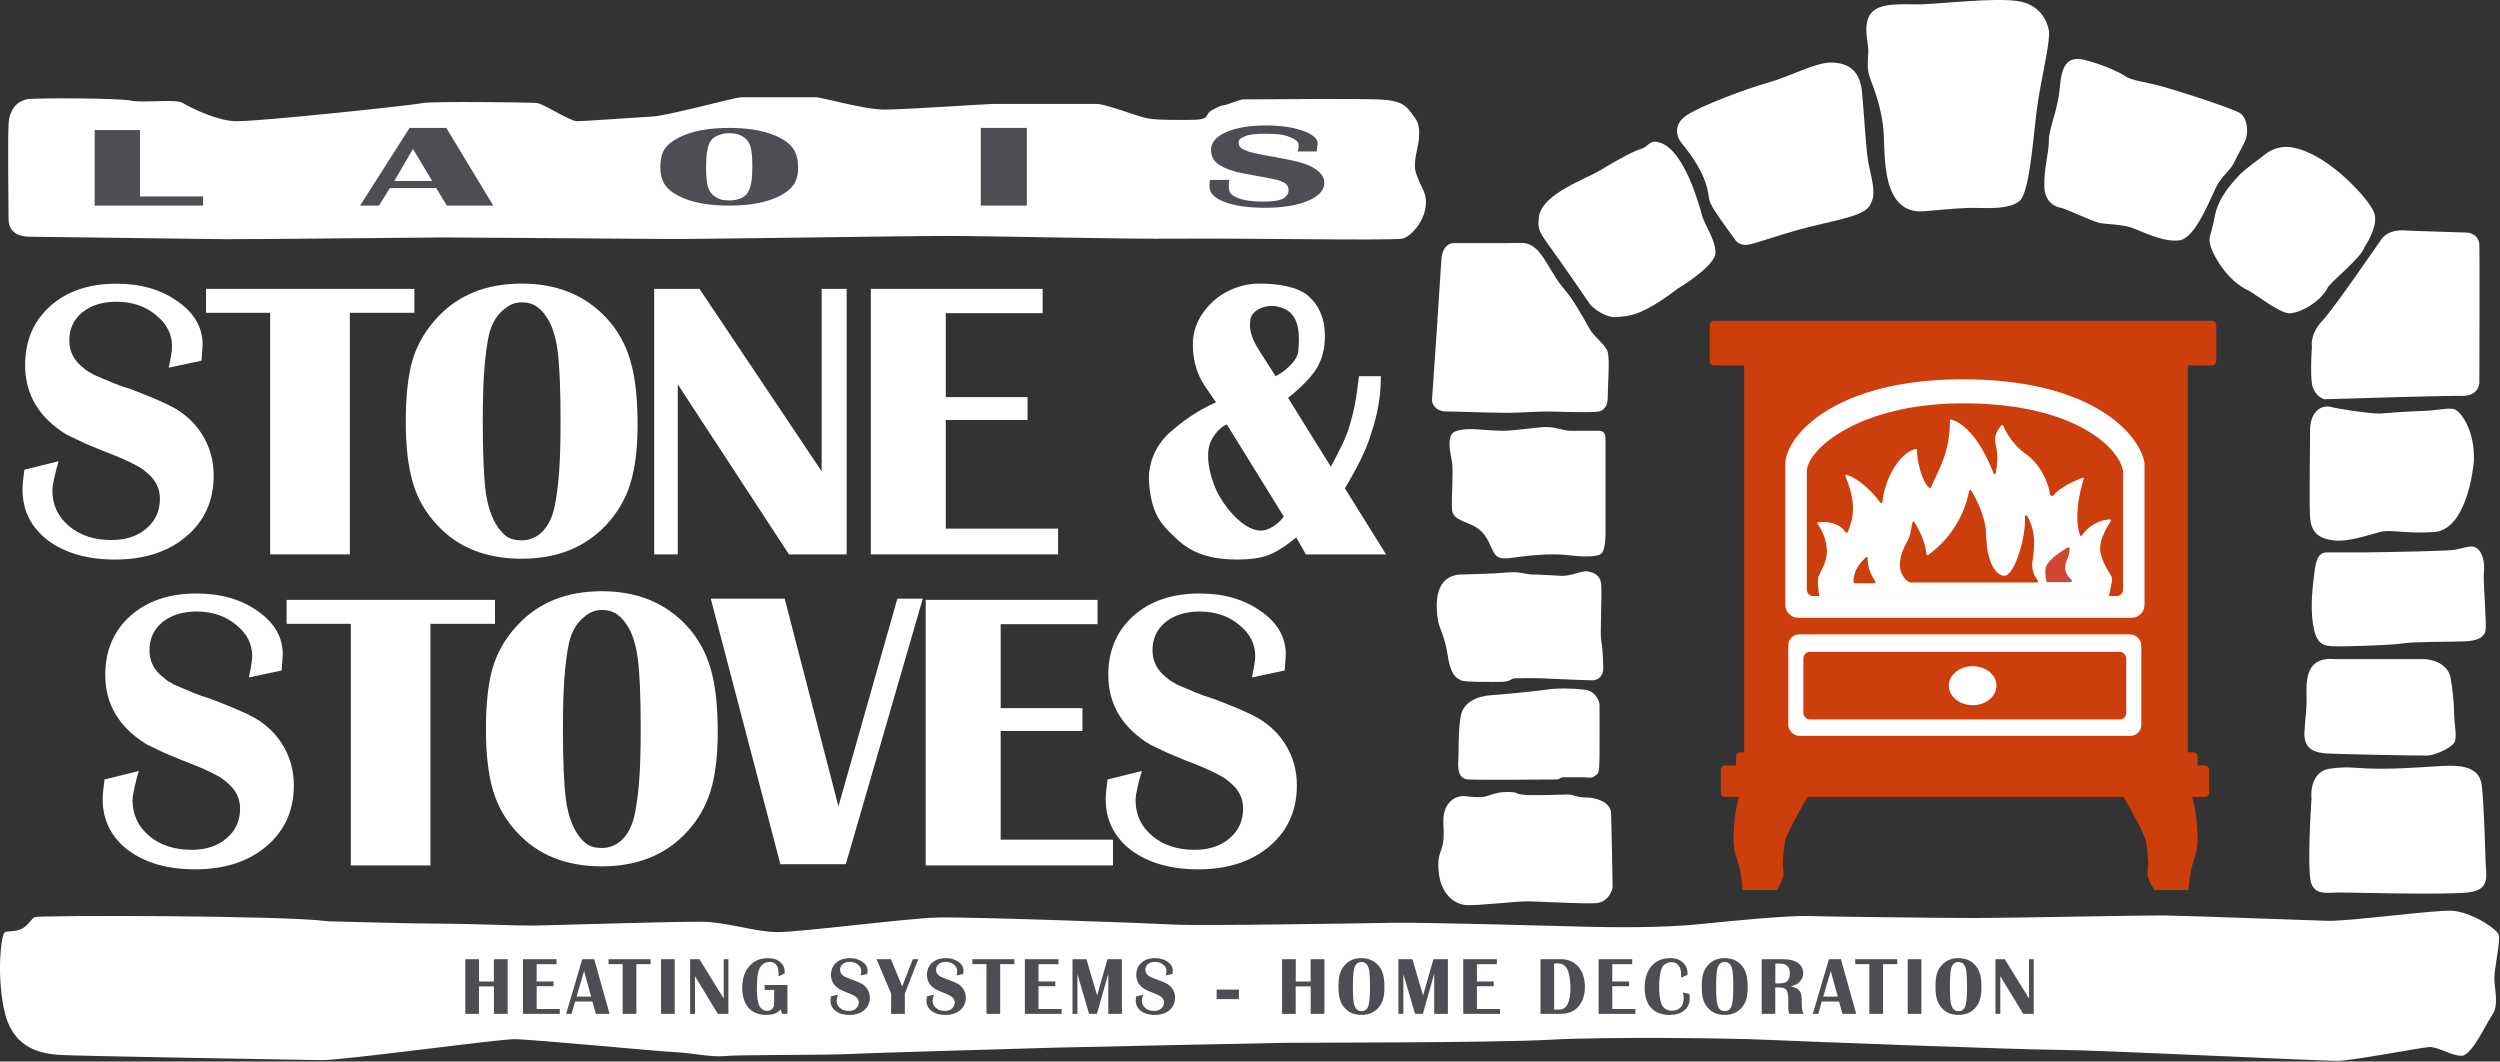 <svg width="1154" height="490" viewBox="0 0 1154 490" fill="none" xmlns="http://www.w3.org/2000/svg">
<rect x="0" y="0" width="1154" height="490" fill="#333333" stroke="none"/>
<g clip-path="url(#clip0_631_142)">
<path d="M28.238 486.981C38.022 487.458 112.259 488.771 148.154 489.367C158.092 489.534 229.33 479.69 237.377 479.69C245.423 479.69 304.342 485.4 311.48 485.66C318.618 485.92 328.481 488.126 334.451 487.477C340.42 486.828 380.262 487.088 390.645 486.568C400.754 486.063 474.472 483.958 486.732 483.608L487.589 483.584C496.673 483.324 584.144 481.507 592.839 481.377C601.534 481.248 690.172 481.377 715.349 479.95C740.526 478.522 797.888 479.171 815.019 479.95C832.149 480.728 930.781 484.492 950.637 484.622C970.493 484.752 1071.98 489.813 1079.12 489.683C1086.26 489.553 1117.27 483.584 1121.3 483.324C1125.32 483.064 1131.42 487.347 1136.22 487.347C1141.02 487.347 1147.64 472.423 1150.62 468.14C1153.61 463.857 1151.27 455.681 1151.4 451.139C1151.53 446.597 1154.13 434.527 1153.48 431.672C1152.83 428.817 1140.24 420.641 1131.42 420.382C1122.59 420.122 1084.31 425.313 1074.45 425.054C1064.58 424.794 1009.95 422.718 999.433 422.588C988.921 422.458 927.666 423.756 911.833 423.756C896 423.756 843.051 423.107 834.356 422.847C825.661 422.588 802.041 424.794 784.261 426.611C766.482 428.428 742.862 428.039 732.35 427.779C721.838 427.519 657.728 425.703 642.803 425.962C627.879 426.222 553.413 427.433 541.942 426.784C530.471 426.135 446.71 423.105 432.425 423.537C418.141 423.97 369.659 430.247 359.053 430.247C348.448 430.247 336.111 425.702 324.423 425.485C312.736 425.269 254.111 427.161 246.218 427.243C238.325 427.325 215.989 426.351 203.002 426.351C190.016 426.351 160.364 425.485 151.49 425.269C131.362 422.455 19.295 422.492 16.253 423.298C14.679 423.715 13.305 426.889 10.399 428.539C7.389 430.248 3.971 429.552 2.228 430.329C0.645 431.035 -1.592 448.202 1.689 465.205C4.97 482.208 16.007 486.384 28.238 486.981Z" fill="white"/>
<path d="M214.785 468V442.765H221.12V453.09H227.98V442.765H234.35V468H228.015V455.33H221.085V468H214.785ZM241.425 468V442.765H256.93V445.075H247.725V453.055H255.495V455.225H247.725V465.76H258.4V468H241.425ZM261.316 468L268.771 442.765H274.301L281.371 468H275.036L273.426 462.295H265.481L263.836 468H261.316ZM269.611 448.19L266.146 460.02H272.831L269.611 448.19ZM280.911 445.04V442.765H300.301V445.04H293.756V468H287.421V445.04H280.911ZM305.142 468V442.765H311.442V468H305.142ZM318.555 468V442.765H322.86L334.06 460.93V442.765H336.23V468H331.365L320.795 450.605V468H318.555ZM362.248 449.345L359.343 450.71L359.378 449.31C359.378 445.787 357.978 444.025 355.178 444.025C353.592 444.025 352.308 444.655 351.328 445.915C350.815 446.545 350.418 447.303 350.138 448.19C349.858 449.053 349.66 450.197 349.543 451.62C349.543 452.273 349.508 453.16 349.438 454.28C349.392 455.4 349.368 456.065 349.368 456.275C349.368 458.982 349.555 461.093 349.928 462.61C350.208 463.87 350.722 464.85 351.468 465.55C352.215 466.25 353.113 466.6 354.163 466.6C355.307 466.6 356.193 466.145 356.823 465.235C357.08 464.838 357.232 464.488 357.278 464.185C357.325 463.882 357.348 463.182 357.348 462.085V456.94H352.973V454.665H363.473V468H361.093L360.323 465.935C360.09 466.192 359.915 466.378 359.798 466.495C359.705 466.588 359.588 466.682 359.448 466.775C358.818 467.358 358.025 467.79 357.068 468.07C356.135 468.35 355.038 468.49 353.778 468.49C350.255 468.49 347.513 467.405 345.553 465.235C343.593 463.042 342.613 459.973 342.613 456.03C342.613 451.83 343.687 448.493 345.833 446.02C348.003 443.523 350.908 442.275 354.548 442.275C357.045 442.275 359.028 442.975 360.498 444.375C361.128 445.005 361.572 445.682 361.828 446.405C362.108 447.105 362.248 448.085 362.248 449.345ZM383.524 459.95L386.779 459.145C386.615 459.682 386.475 460.218 386.359 460.755C386.242 461.268 386.184 461.653 386.184 461.91C386.184 463.287 386.709 464.418 387.759 465.305C388.809 466.192 390.15 466.635 391.784 466.635C393.16 466.635 394.269 466.273 395.109 465.55C395.972 464.827 396.404 463.882 396.404 462.715C396.404 461.805 396.054 461.035 395.354 460.405C394.934 460.008 394.525 459.717 394.129 459.53C393.405 459.133 392.332 458.667 390.909 458.13L389.229 457.43L387.549 456.625C384.912 455.015 383.594 452.81 383.594 450.01C383.594 447.7 384.387 445.833 385.974 444.41C387.56 442.987 389.66 442.275 392.274 442.275C394.584 442.275 396.52 442.835 398.084 443.955C399.67 445.052 400.464 446.428 400.464 448.085L400.359 449.59L397.244 450.255C397.314 449.905 397.384 449.543 397.454 449.17C397.524 448.773 397.559 448.458 397.559 448.225C397.559 447.058 397.045 446.067 396.019 445.25C395.015 444.41 393.767 443.99 392.274 443.99C390.944 443.99 389.859 444.328 389.019 445.005C388.202 445.682 387.794 446.568 387.794 447.665C387.794 448.738 388.249 449.613 389.159 450.29C389.275 450.407 389.427 450.523 389.614 450.64C389.8 450.733 389.964 450.827 390.104 450.92C390.267 450.99 390.535 451.107 390.909 451.27C391.282 451.41 391.585 451.538 391.819 451.655C392.075 451.748 392.379 451.865 392.729 452.005C393.079 452.122 393.37 452.215 393.604 452.285C395.68 453.078 397.08 453.685 397.804 454.105C398.97 454.782 399.88 455.68 400.534 456.8C401.187 457.92 401.514 459.157 401.514 460.51C401.514 462.89 400.65 464.815 398.924 466.285C397.197 467.755 394.934 468.49 392.134 468.49C389.52 468.49 387.397 467.883 385.764 466.67C384.154 465.433 383.349 463.823 383.349 461.84C383.349 461.397 383.407 460.767 383.524 459.95ZM404.621 442.765H411.236L416.451 455.33L421.351 442.765H423.871L417.676 458.62V468H411.341V458.655L404.621 442.765ZM427.814 459.95L431.069 459.145C430.906 459.682 430.766 460.218 430.649 460.755C430.532 461.268 430.474 461.653 430.474 461.91C430.474 463.287 430.999 464.418 432.049 465.305C433.099 466.192 434.441 466.635 436.074 466.635C437.451 466.635 438.559 466.273 439.399 465.55C440.262 464.827 440.694 463.882 440.694 462.715C440.694 461.805 440.344 461.035 439.644 460.405C439.224 460.008 438.816 459.717 438.419 459.53C437.696 459.133 436.622 458.667 435.199 458.13L433.519 457.43L431.839 456.625C429.202 455.015 427.884 452.81 427.884 450.01C427.884 447.7 428.677 445.833 430.264 444.41C431.851 442.987 433.951 442.275 436.564 442.275C438.874 442.275 440.811 442.835 442.374 443.955C443.961 445.052 444.754 446.428 444.754 448.085L444.649 449.59L441.534 450.255C441.604 449.905 441.674 449.543 441.744 449.17C441.814 448.773 441.849 448.458 441.849 448.225C441.849 447.058 441.336 446.067 440.309 445.25C439.306 444.41 438.057 443.99 436.564 443.99C435.234 443.99 434.149 444.328 433.309 445.005C432.492 445.682 432.084 446.568 432.084 447.665C432.084 448.738 432.539 449.613 433.449 450.29C433.566 450.407 433.717 450.523 433.904 450.64C434.091 450.733 434.254 450.827 434.394 450.92C434.557 450.99 434.826 451.107 435.199 451.27C435.572 451.41 435.876 451.538 436.109 451.655C436.366 451.748 436.669 451.865 437.019 452.005C437.369 452.122 437.661 452.215 437.894 452.285C439.971 453.078 441.371 453.685 442.094 454.105C443.261 454.782 444.171 455.68 444.824 456.8C445.477 457.92 445.804 459.157 445.804 460.51C445.804 462.89 444.941 464.815 443.214 466.285C441.487 467.755 439.224 468.49 436.424 468.49C433.811 468.49 431.687 467.883 430.054 466.67C428.444 465.433 427.639 463.823 427.639 461.84C427.639 461.397 427.697 460.767 427.814 459.95ZM448.843 445.04V442.765H468.233V445.04H461.688V468H455.353V445.04H448.843ZM473.074 468V442.765H488.579V445.075H479.374V453.055H487.144V455.225H479.374V465.76H490.049V468H473.074ZM495.065 468V442.765H501.505L506.44 459.53L511.2 442.765H517.885V468H511.585V449.45L506.335 468H502.73L497.34 449.66V468H495.065ZM524.426 459.95L527.681 459.145C527.518 459.682 527.378 460.218 527.261 460.755C527.145 461.268 527.086 461.653 527.086 461.91C527.086 463.287 527.611 464.418 528.661 465.305C529.711 466.192 531.053 466.635 532.686 466.635C534.063 466.635 535.171 466.273 536.011 465.55C536.875 464.827 537.306 463.882 537.306 462.715C537.306 461.805 536.956 461.035 536.256 460.405C535.836 460.008 535.428 459.717 535.031 459.53C534.308 459.133 533.235 458.667 531.811 458.13L530.131 457.43L528.451 456.625C525.815 455.015 524.496 452.81 524.496 450.01C524.496 447.7 525.29 445.833 526.876 444.41C528.463 442.987 530.563 442.275 533.176 442.275C535.486 442.275 537.423 442.835 538.986 443.955C540.573 445.052 541.366 446.428 541.366 448.085L541.261 449.59L538.146 450.255C538.216 449.905 538.286 449.543 538.356 449.17C538.426 448.773 538.461 448.458 538.461 448.225C538.461 447.058 537.948 446.067 536.921 445.25C535.918 444.41 534.67 443.99 533.176 443.99C531.846 443.99 530.761 444.328 529.921 445.005C529.105 445.682 528.696 446.568 528.696 447.665C528.696 448.738 529.151 449.613 530.061 450.29C530.178 450.407 530.33 450.523 530.516 450.64C530.703 450.733 530.866 450.827 531.006 450.92C531.17 450.99 531.438 451.107 531.811 451.27C532.185 451.41 532.488 451.538 532.721 451.655C532.978 451.748 533.281 451.865 533.631 452.005C533.981 452.122 534.273 452.215 534.506 452.285C536.583 453.078 537.983 453.685 538.706 454.105C539.873 454.782 540.783 455.68 541.436 456.8C542.09 457.92 542.416 459.157 542.416 460.51C542.416 462.89 541.553 464.815 539.826 466.285C538.1 467.755 535.836 468.49 533.036 468.49C530.423 468.49 528.3 467.883 526.666 466.67C525.056 465.433 524.251 463.823 524.251 461.84C524.251 461.397 524.31 460.767 524.426 459.95ZM561.601 461.21V456.8H571.891V461.21H561.601ZM591.794 468V442.765H598.129V453.09H604.989V442.765H611.359V468H605.024V455.33H598.094V468H591.794ZM617.838 455.4C617.838 452.973 618.048 451.013 618.468 449.52C618.912 448.027 619.658 446.697 620.708 445.53C622.622 443.36 625.2 442.275 628.443 442.275C631.64 442.275 634.218 443.36 636.178 445.53C637.205 446.673 637.94 448.027 638.383 449.59C638.827 451.13 639.048 453.172 639.048 455.715C639.048 457.978 638.827 459.857 638.383 461.35C637.94 462.82 637.205 464.127 636.178 465.27C634.242 467.417 631.663 468.49 628.443 468.49C625.177 468.49 622.598 467.417 620.708 465.27C619.682 464.15 618.947 462.832 618.503 461.315C618.06 459.775 617.838 457.803 617.838 455.4ZM625.048 447.175C624.862 448.085 624.722 449.182 624.628 450.465C624.535 451.748 624.488 453.393 624.488 455.4C624.488 458.527 624.582 460.79 624.768 462.19C624.955 463.567 625.328 464.675 625.888 465.515C626.472 466.332 627.323 466.74 628.443 466.74C630.263 466.74 631.395 465.69 631.838 463.59C632.025 462.68 632.165 461.595 632.258 460.335C632.352 459.075 632.398 457.43 632.398 455.4C632.398 452.273 632.305 450.01 632.118 448.61C631.932 447.21 631.582 446.137 631.068 445.39C630.485 444.503 629.61 444.06 628.443 444.06C627.58 444.06 626.857 444.328 626.273 444.865C625.69 445.402 625.282 446.172 625.048 447.175ZM645.517 468V442.765H651.957L656.892 459.53L661.652 442.765H668.337V468H662.037V449.45L656.787 468H653.182L647.792 449.66V468H645.517ZM675.438 468V442.765H690.943V445.075H681.738V453.055H689.508V455.225H681.738V465.76H692.413V468H675.438ZM711.081 468V442.765H720.426C723.879 442.765 726.598 443.932 728.581 446.265C730.588 448.575 731.591 451.725 731.591 455.715C731.591 458.772 730.844 461.408 729.351 463.625C727.391 466.542 724.404 468 720.391 468H711.081ZM717.381 444.725V466.04H719.586C723.133 466.04 724.906 462.75 724.906 456.17C724.906 452.81 724.533 450.127 723.786 448.12C722.923 445.857 721.394 444.725 719.201 444.725H717.381ZM737.926 468V442.765H753.431V445.075H744.226V453.055H751.996V455.225H744.226V465.76H754.901V468H737.926ZM778.992 449.975L775.982 451.27L776.017 449.87C776.017 448.05 775.62 446.638 774.827 445.635C774.034 444.632 772.925 444.13 771.502 444.13C769.985 444.13 768.737 444.69 767.757 445.81C767.477 446.137 767.244 446.498 767.057 446.895C766.894 447.292 766.742 447.747 766.602 448.26C766.112 450.29 765.867 452.682 765.867 455.435C765.867 456.835 765.937 458.177 766.077 459.46C766.217 460.72 766.415 461.793 766.672 462.68C767.022 463.94 767.64 464.897 768.527 465.55C769.414 466.203 770.51 466.53 771.817 466.53C773.497 466.53 774.804 466.028 775.737 465.025C776.694 463.998 777.172 462.598 777.172 460.825C777.172 460.568 777.16 460.265 777.137 459.915C777.114 459.565 777.032 458.97 776.892 458.13L779.867 458.83L779.972 460.86C779.972 463.193 779.132 465.048 777.452 466.425C775.772 467.802 773.509 468.49 770.662 468.49C766.975 468.49 764.14 467.405 762.157 465.235C760.174 463.065 759.182 459.962 759.182 455.925C759.182 451.702 760.232 448.377 762.332 445.95C764.432 443.5 767.302 442.275 770.942 442.275C773.765 442.275 775.912 443.138 777.382 444.865C777.942 445.495 778.35 446.195 778.607 446.965C778.864 447.735 778.992 448.738 778.992 449.975ZM785.517 455.4C785.517 452.973 785.727 451.013 786.147 449.52C786.59 448.027 787.337 446.697 788.387 445.53C790.3 443.36 792.879 442.275 796.122 442.275C799.319 442.275 801.897 443.36 803.857 445.53C804.884 446.673 805.619 448.027 806.062 449.59C806.505 451.13 806.727 453.172 806.727 455.715C806.727 457.978 806.505 459.857 806.062 461.35C805.619 462.82 804.884 464.127 803.857 465.27C801.92 467.417 799.342 468.49 796.122 468.49C792.855 468.49 790.277 467.417 788.387 465.27C787.36 464.15 786.625 462.832 786.182 461.315C785.739 459.775 785.517 457.803 785.517 455.4ZM792.727 447.175C792.54 448.085 792.4 449.182 792.307 450.465C792.214 451.748 792.167 453.393 792.167 455.4C792.167 458.527 792.26 460.79 792.447 462.19C792.634 463.567 793.007 464.675 793.567 465.515C794.15 466.332 795.002 466.74 796.122 466.74C797.942 466.74 799.074 465.69 799.517 463.59C799.704 462.68 799.844 461.595 799.937 460.335C800.03 459.075 800.077 457.43 800.077 455.4C800.077 452.273 799.984 450.01 799.797 448.61C799.61 447.21 799.26 446.137 798.747 445.39C798.164 444.503 797.289 444.06 796.122 444.06C795.259 444.06 794.535 444.328 793.952 444.865C793.369 445.402 792.96 446.172 792.727 447.175ZM813.196 468V442.765H822.996C825.959 442.765 828.258 443.337 829.891 444.48C831.524 445.6 832.341 447.187 832.341 449.24C832.341 450.57 831.909 451.76 831.046 452.81C830.509 453.487 829.926 454 829.296 454.35C828.689 454.7 827.768 455.015 826.531 455.295C827.581 455.528 828.351 455.762 828.841 455.995C829.354 456.205 829.868 456.543 830.381 457.01C830.824 457.523 831.151 458.107 831.361 458.76C831.478 459.227 831.559 459.717 831.606 460.23C831.653 460.72 831.676 461.548 831.676 462.715C831.676 463.462 831.699 464.103 831.746 464.64C831.793 465.177 831.839 465.655 831.886 466.075C831.933 466.472 831.991 466.787 832.061 467.02C832.154 467.253 832.329 467.58 832.586 468H826.006C825.773 467.44 825.621 466.962 825.551 466.565C825.481 466.145 825.446 465.492 825.446 464.605V463.835L825.481 461.63C825.481 459.343 825.201 457.803 824.641 457.01C824.081 456.217 822.996 455.82 821.386 455.82H819.461V468H813.196ZM819.496 444.795V453.93H821.386C822.903 453.93 824.034 453.638 824.781 453.055C825.714 452.262 826.181 451.037 826.181 449.38C826.181 446.323 824.723 444.795 821.806 444.795H819.496ZM836.779 468L844.234 442.765H849.764L856.834 468H850.499L848.889 462.295H840.944L839.299 468H836.779ZM845.074 448.19L841.609 460.02H848.294L845.074 448.19ZM856.374 445.04V442.765H875.764V445.04H869.219V468H862.884V445.04H856.374ZM880.605 468V442.765H886.905V468H880.605ZM893.422 455.4C893.422 452.973 893.632 451.013 894.052 449.52C894.496 448.027 895.242 446.697 896.292 445.53C898.206 443.36 900.784 442.275 904.027 442.275C907.224 442.275 909.802 443.36 911.762 445.53C912.789 446.673 913.524 448.027 913.967 449.59C914.411 451.13 914.632 453.172 914.632 455.715C914.632 457.978 914.411 459.857 913.967 461.35C913.524 462.82 912.789 464.127 911.762 465.27C909.826 467.417 907.247 468.49 904.027 468.49C900.761 468.49 898.182 467.417 896.292 465.27C895.266 464.15 894.531 462.832 894.087 461.315C893.644 459.775 893.422 457.803 893.422 455.4ZM900.632 447.175C900.446 448.085 900.306 449.182 900.212 450.465C900.119 451.748 900.072 453.393 900.072 455.4C900.072 458.527 900.166 460.79 900.352 462.19C900.539 463.567 900.912 464.675 901.472 465.515C902.056 466.332 902.907 466.74 904.027 466.74C905.847 466.74 906.979 465.69 907.422 463.59C907.609 462.68 907.749 461.595 907.842 460.335C907.936 459.075 907.982 457.43 907.982 455.4C907.982 452.273 907.889 450.01 907.702 448.61C907.516 447.21 907.166 446.137 906.652 445.39C906.069 444.503 905.194 444.06 904.027 444.06C903.164 444.06 902.441 444.328 901.857 444.865C901.274 445.402 900.866 446.172 900.632 447.175ZM921.101 468V442.765H925.406L936.606 460.93V442.765H938.776V468H933.911L923.341 450.605V468H921.101Z" fill="#4D4E53"/>
<path d="M104.074 110.41C97.189 110.316 40.832 109.61 13.514 109.269C5.502 109.169 3.959 104.427 3.959 101.194C3.959 97.961 3.528 64.866 3.959 57.216C4.39 49.565 8.808 46.44 12.687 45.793C16.566 45.147 54.712 45.255 60.316 46.44C65.919 47.625 81.424 45.514 84.359 47.565C89.021 50.307 101.106 55.953 109.048 55.953C121.824 55.953 191.748 48.407 195.259 47.565C198.77 46.723 244.637 47.193 247.861 47.565C251.084 47.937 263.028 55.953 266.405 55.953C269.782 55.953 294.218 54.165 301.369 53.768C308.521 53.37 339.314 44.908 342.095 44.908H376.779C379.305 44.908 399.002 50.587 408.262 50.587C417.522 50.587 455.571 47.981 458.433 47.981H506.252C510.389 47.981 523.944 53.293 528.224 54.292C532.504 55.29 536.013 55.363 548.171 55.363C560.328 55.363 554.857 53.279 559.894 50.587C564.93 47.895 564.67 48.937 567.101 47.981C569.047 47.217 572.138 46.265 573.441 45.885C590.412 45.745 626.694 45.551 636.043 45.885C647.73 46.302 649.261 48.946 653.296 54.65C657.33 60.354 653.435 70.094 653.296 73.85C653.156 77.607 652.182 77.885 656.913 87.624C661.644 97.363 652.461 109.19 647.174 110.163C641.887 111.137 571.486 109.885 544.634 110.163C517.781 110.442 458.372 108.911 437.224 108.911C416.076 108.911 325.362 110.442 306.857 110.303C288.353 110.163 212.804 109.607 204.317 109.607C195.83 109.607 112.682 110.528 104.074 110.41Z" fill="white"/>
<path d="M43.711 94.905V60.041H64.615V90.672H93.742V94.905H43.711Z" fill="#4D4E53"/>
<path d="M166.207 94.905L189.062 59.041H206.015L227.69 94.905H206.268L201.333 86.797H179.975L174.932 94.905H166.207ZM190.637 68.751L182.014 83.564H199.509L190.637 68.751Z" fill="#4D4E53"/>
<path d="M304.805 76.997C304.805 73.677 305.435 70.996 306.694 68.953C308.024 66.91 310.263 65.091 313.411 63.495C319.149 60.526 326.881 59.041 336.606 59.041C346.192 59.041 353.924 60.526 359.802 63.495C362.88 65.059 365.084 66.91 366.414 69.049C367.743 71.156 368.408 73.949 368.408 77.428C368.408 80.525 367.743 83.094 366.414 85.137C365.084 87.148 362.88 88.936 359.802 90.5C353.994 93.437 346.262 94.905 336.606 94.905C326.811 94.905 319.079 93.437 313.411 90.5C310.333 88.968 308.129 87.164 306.799 85.089C305.47 82.983 304.805 80.285 304.805 76.997ZM327.615 65.745C327.055 66.99 326.635 68.49 326.355 70.246C326.075 72.001 325.935 74.252 325.935 76.997C325.935 81.275 326.215 84.371 326.775 86.286C327.335 88.17 328.454 89.686 330.134 90.835C331.883 91.952 333.248 92.511 336.606 92.511C340.767 92.511 344.269 91.075 345.598 88.202C346.158 86.957 346.578 85.472 346.858 83.749C347.138 82.025 347.278 79.774 347.278 76.997C347.278 72.72 346.998 69.623 346.438 67.708C345.878 65.793 344.829 64.325 343.289 63.303C341.54 62.09 339.579 61.483 336.606 61.483C334.526 61.483 333.037 61.851 331.288 62.585C329.539 63.319 328.314 64.372 327.615 65.745Z" fill="#4D4E53"/>
<path d="M452.72 94.905V59.041L473.99 59.041V94.905H452.72Z" fill="#4D4E53"/>
<path d="M558.611 83.062H567.491C567.203 83.876 567.203 84.693 567.203 85.479C567.203 86.266 567.203 87.535 567.696 88.686C568.19 89.837 569.764 90.698 571.171 91.288C574.234 92.573 578.251 93.044 583.016 93.044C587.033 93.044 589.756 92.781 591.804 91.905C593.555 91.156 594.804 89.596 594.804 87.905C594.804 86.586 594.277 85.057 592.804 84.338C591.777 83.836 590.688 83.333 589.531 83.062C587.42 82.487 584.514 82.018 580.361 81.24L575.255 80.305L570.326 79.27C562.633 76.937 559.018 74.494 559.018 69.117C559.018 65.769 561.333 63.063 565.962 61C570.592 58.937 576.719 57.905 584.344 57.905C591.084 57.905 596.734 58.717 601.296 60.34C605.925 61.93 608.24 63.925 608.24 66.327L607.804 69.905H598.972C599.176 69.398 599.458 68.289 599.458 67.9C599.458 67.511 599.445 66.726 599.34 66.327C599.087 65.373 598.266 64.401 595.271 63.217C592.343 62 588.701 61.74 584.344 61.74C580.463 61.74 577.298 61.881 574.847 62.862C573.154 63.54 571.754 64.09 571.754 65.679C571.754 67.9 572.985 68.683 575.255 69.523C575.596 69.692 576.038 69.861 576.583 70.031C577.128 70.166 577.604 70.301 578.013 70.436C578.489 70.538 579.272 70.707 580.361 70.944C581.451 71.147 582.336 71.333 583.016 71.502C583.765 71.637 584.65 71.806 585.672 72.009C586.693 72.178 587.544 72.314 588.225 72.415C594.284 73.565 598.368 74.444 600.479 75.053C603.883 76.034 606.538 77.336 608.444 78.96C610.35 80.583 611.304 82.376 611.304 84.338C611.304 87.787 608.785 90.578 603.747 92.709C598.709 94.84 592.105 95.905 583.935 95.905C576.311 95.905 570.115 95.026 565.35 93.267C560.652 91.474 558.304 89.141 558.304 86.266C558.304 85.623 558.27 84.246 558.611 83.062Z" fill="#4D4E53"/>
<path d="M511.254 359.805L527.064 355.895C526.27 358.502 525.59 361.108 525.024 363.715C524.457 366.208 524.174 368.078 524.174 369.325C524.174 376.012 526.724 381.508 531.824 385.815C536.924 390.122 543.44 392.275 551.374 392.275C558.06 392.275 563.444 390.518 567.524 387.005C571.717 383.492 573.814 378.902 573.814 373.235C573.814 368.815 572.114 365.075 568.714 362.015C566.674 360.088 564.69 358.672 562.764 357.765C559.25 355.838 554.037 353.572 547.124 350.965L538.964 347.565L530.804 343.655C517.997 335.835 511.594 325.125 511.594 311.525C511.594 300.305 515.447 291.238 523.154 284.325C530.86 277.412 541.06 273.955 553.754 273.955C564.974 273.955 574.38 276.675 581.974 282.115C589.68 287.442 593.534 294.128 593.534 302.175L593.024 309.485L577.894 312.715C578.234 311.015 578.574 309.258 578.914 307.445C579.254 305.518 579.424 303.988 579.424 302.855C579.424 297.188 576.93 292.372 571.944 288.405C567.07 284.325 561.007 282.285 553.754 282.285C547.294 282.285 542.024 283.928 537.944 287.215C533.977 290.502 531.994 294.808 531.994 300.135C531.994 305.348 534.204 309.598 538.624 312.885C539.19 313.452 539.927 314.018 540.834 314.585C541.74 315.038 542.534 315.492 543.214 315.945C544.007 316.285 545.31 316.852 547.124 317.645C548.937 318.325 550.41 318.948 551.544 319.515C552.79 319.968 554.264 320.535 555.964 321.215C557.664 321.782 559.08 322.235 560.214 322.575C570.3 326.428 577.1 329.375 580.614 331.415C586.28 334.702 590.7 339.065 593.874 344.505C597.047 349.945 598.634 355.952 598.634 362.525C598.634 374.085 594.44 383.435 586.054 390.575C577.667 397.715 566.674 401.285 553.074 401.285C540.38 401.285 530.067 398.338 522.134 392.445C514.314 386.438 510.404 378.618 510.404 368.985C510.404 366.832 510.687 363.772 511.254 359.805Z" fill="white"/>
<path d="M48.254 359.805L64.064 355.895C63.27 358.502 62.59 361.108 62.023 363.715C61.457 366.208 61.173 368.078 61.173 369.325C61.173 376.012 63.724 381.508 68.823 385.815C73.924 390.122 80.44 392.275 88.374 392.275C95.06 392.275 100.444 390.518 104.524 387.005C108.717 383.492 110.814 378.902 110.814 373.235C110.814 368.815 109.114 365.075 105.714 362.015C103.674 360.088 101.69 358.672 99.763 357.765C96.25 355.838 91.037 353.572 84.124 350.965L75.963 347.565L67.803 343.655C54.997 335.835 48.593 325.125 48.593 311.525C48.593 300.305 52.447 291.238 60.154 284.325C67.86 277.412 78.06 273.955 90.754 273.955C101.974 273.955 111.38 276.675 118.974 282.115C126.68 287.442 130.534 294.128 130.534 302.175L130.024 309.485L114.894 312.715C115.234 311.015 115.574 309.258 115.914 307.445C116.254 305.518 116.424 303.988 116.424 302.855C116.424 297.188 113.93 292.372 108.944 288.405C104.07 284.325 98.007 282.285 90.754 282.285C84.293 282.285 79.023 283.928 74.944 287.215C70.977 290.502 68.993 294.808 68.993 300.135C68.993 305.348 71.204 309.598 75.624 312.885C76.19 313.452 76.927 314.018 77.834 314.585C78.74 315.038 79.534 315.492 80.213 315.945C81.007 316.285 82.31 316.852 84.124 317.645C85.937 318.325 87.41 318.948 88.543 319.515C89.79 319.968 91.263 320.535 92.963 321.215C94.663 321.782 96.08 322.235 97.213 322.575C107.3 326.428 114.1 329.375 117.614 331.415C123.28 334.702 127.7 339.065 130.874 344.505C134.047 349.945 135.634 355.952 135.634 362.525C135.634 374.085 131.44 383.435 123.054 390.575C114.667 397.715 103.674 401.285 90.073 401.285C77.38 401.285 67.067 398.338 59.133 392.445C51.313 386.438 47.404 378.618 47.404 368.985C47.404 366.832 47.687 363.772 48.254 359.805Z" fill="white"/>
<path d="M132.304 287.955V276.905H228.484V287.955H198.694V399.475H161.924V287.955H132.304Z" fill="white"/>
<path d="M224.304 336.49C224.304 324.734 225.363 315.238 227.482 308.004C229.718 300.769 233.485 294.326 238.782 288.674C248.434 278.161 261.442 272.905 277.804 272.905C293.93 272.905 306.937 278.161 316.825 288.674C322.004 294.213 325.712 300.769 327.949 308.343C330.185 315.804 331.304 325.695 331.304 338.016C331.304 348.981 330.185 358.08 327.949 365.315C325.712 372.436 322.004 378.767 316.825 384.306C307.055 394.705 294.048 399.905 277.804 399.905C261.324 399.905 248.317 394.705 238.782 384.306C233.603 378.88 229.895 372.493 227.658 365.145C225.422 357.685 224.304 348.133 224.304 336.49ZM262.676 296.643C261.735 301.052 261.029 306.365 260.558 312.582C260.087 318.799 259.851 326.768 259.851 336.49C259.851 351.637 260.322 362.602 261.264 369.384C262.206 376.054 264.089 381.423 266.914 385.492C269.857 389.449 272.153 391.427 277.804 391.427C284.804 391.427 290.694 386.34 292.931 376.167C293.872 371.758 294.579 366.502 295.049 360.398C295.52 354.294 295.756 346.324 295.756 336.49C295.756 321.342 295.285 310.378 294.343 303.595C293.401 296.813 291.636 291.613 289.046 287.996C286.103 283.7 282.804 281.553 277.804 281.553C274.304 281.553 271.799 282.853 268.856 285.452C265.914 288.052 263.854 291.783 262.676 296.643Z" fill="white"/>
<path d="M328.094 276.335H362.204L387.024 372.215L414.224 276.335H425.954L390.424 398.905H360.224L328.094 276.335Z" fill="white"/>
<path d="M427.303 399.475V276.905H506.613V288.125H461.903V326.885H499.643V337.425H461.903V387.595H513.753V399.475H427.303Z" fill="white"/>
<path d="M11.254 216.805L27.064 212.895C26.27 215.502 25.59 218.108 25.023 220.715C24.457 223.208 24.174 225.078 24.174 226.325C24.174 233.012 26.724 238.508 31.823 242.815C36.923 247.122 43.44 249.275 51.373 249.275C58.06 249.275 63.444 247.518 67.523 244.005C71.717 240.492 73.814 235.902 73.814 230.235C73.814 225.815 72.114 222.075 68.713 219.015C66.674 217.088 64.69 215.672 62.764 214.765C59.25 212.838 54.037 210.572 47.123 207.965L38.964 204.565L30.803 200.655C17.997 192.835 11.594 182.125 11.594 168.525C11.594 157.305 15.447 148.238 23.154 141.325C30.86 134.412 41.06 130.955 53.754 130.955C64.974 130.955 74.38 133.675 81.974 139.115C89.68 144.442 93.534 151.128 93.534 159.175L93.023 166.485L77.894 169.715C78.234 168.015 78.573 166.258 78.913 164.445C79.254 162.518 79.424 160.988 79.424 159.855C79.424 154.188 76.93 149.372 71.944 145.405C67.07 141.325 61.007 139.285 53.754 139.285C47.294 139.285 42.023 140.928 37.944 144.215C33.977 147.502 31.994 151.808 31.994 157.135C31.994 162.348 34.203 166.598 38.623 169.885C39.19 170.452 39.927 171.018 40.834 171.585C41.74 172.038 42.533 172.492 43.214 172.945C44.007 173.285 45.31 173.852 47.123 174.645C48.937 175.325 50.41 175.948 51.544 176.515C52.79 176.968 54.264 177.535 55.964 178.215C57.663 178.782 59.08 179.235 60.214 179.575C70.3 183.428 77.1 186.375 80.614 188.415C86.28 191.702 90.7 196.065 93.874 201.505C97.047 206.945 98.633 212.952 98.633 219.525C98.633 231.085 94.44 240.435 86.053 247.575C77.667 254.715 66.674 258.285 53.074 258.285C40.38 258.285 30.067 255.338 22.134 249.445C14.313 243.438 10.403 235.618 10.403 225.985C10.403 223.832 10.687 220.772 11.254 216.805Z" fill="white"/>
<path d="M95.094 144.385V133.335H191.274V144.385H161.484V255.905H124.714V144.385H95.094Z" fill="white"/>
<path d="M187.304 194.49C187.304 182.734 188.363 173.238 190.482 166.004C192.718 158.769 196.485 152.326 201.782 146.674C211.434 136.161 224.442 130.905 240.804 130.905C256.93 130.905 269.937 136.161 279.825 146.674C285.004 152.213 288.712 158.769 290.949 166.343C293.185 173.804 294.304 183.695 294.304 196.016C294.304 206.981 293.185 216.08 290.949 223.315C288.712 230.436 285.004 236.767 279.825 242.306C270.055 252.705 257.048 257.905 240.804 257.905C224.324 257.905 211.317 252.705 201.782 242.306C196.603 236.88 192.895 230.493 190.658 223.145C188.422 215.685 187.304 206.133 187.304 194.49ZM225.676 154.643C224.735 159.052 224.029 164.365 223.558 170.582C223.087 176.799 222.851 184.768 222.851 194.49C222.851 209.637 223.322 220.602 224.264 227.384C225.206 234.054 227.089 239.423 229.914 243.492C232.857 247.449 235.153 249.427 240.804 249.427C247.804 249.427 253.694 244.34 255.931 234.167C256.872 229.758 257.579 224.502 258.049 218.398C258.52 212.294 258.756 204.324 258.756 194.49C258.756 179.342 258.285 168.378 257.343 161.595C256.401 154.813 254.636 149.613 252.046 145.996C249.103 141.7 245.804 139.553 240.804 139.553C237.304 139.553 234.799 140.853 231.856 143.452C228.914 146.052 226.854 149.783 225.676 154.643Z" fill="white"/>
<path d="M301.974 255.905V133.335H322.884L379.284 217.565V133.335H390.824V255.905H364.194L312.854 177.415V255.905H301.974Z" fill="white"/>
<path d="M401.974 255.905V133.335H481.284V144.555H436.574V183.315H474.314V193.855H436.574V244.025H488.424V255.905H401.974Z" fill="white"/>
<path fill-rule="evenodd" clip-rule="evenodd" d="M561.303 185.695L555.713 177.535C553.9 174.588 552.597 171.585 551.803 168.525C551.01 165.465 550.613 162.292 550.613 159.005C550.613 150.845 554.447 144.158 560.113 138.945C564.505 134.905 572.237 130.905 581.303 130.905C589.463 130.905 599.117 132.222 604.103 136.755C609.09 141.288 611.583 147.408 611.583 155.115C611.583 160.782 610.337 165.712 607.843 169.905C605.35 173.985 600.93 178.575 594.583 183.675L614.303 215.405C618.61 207.585 621.407 201.885 622.993 196.445C624.693 191.005 626.17 184.072 627.303 173.645H637.423C637.423 186.474 634.453 195.537 632.515 201.45C632.45 201.648 632.386 201.844 632.323 202.035C630.397 207.815 626.81 215.432 620.803 225.405L639.803 255.905H602.783L598.363 248.085C593.377 252.165 589.07 254.885 585.443 256.245C581.817 257.605 577.057 258.285 571.163 258.285C559.49 258.285 550.443 255.705 543.303 248.905C543.115 248.726 542.929 248.548 542.744 248.373C535.91 241.875 531.277 237.47 530.303 221.405C530.303 212.112 534.303 204.405 540.803 198.905C545.531 194.905 551.803 189.905 561.303 185.695ZM566.303 195.905L592.583 238.405C590.99 240.905 586.103 245.305 581.303 244.905C575.303 244.405 568.1 237.985 562.803 228.905C559.303 222.905 556.303 212.035 558.303 205.405C559.903 200.101 564.47 196.405 566.303 195.905ZM588.803 173.645L581.303 161.905C576.193 153.905 576.803 149.905 577.303 146.905C577.803 143.905 584.303 138.945 592.583 142.405C600.863 145.865 599.672 156.905 599.303 161.905C598.935 166.905 592.303 171.995 588.803 173.645Z" fill="white"/>
<path fill-rule="evenodd" clip-rule="evenodd" d="M791.186 148.085C790.082 148.085 789.186 148.981 789.186 150.085V166.705C789.186 167.809 790.082 168.705 791.186 168.705H805.12V347.252H803.37C802.266 347.252 801.37 348.148 801.37 349.252V353.344H796.341C795.236 353.344 794.341 354.24 794.341 355.344V365.872C794.341 366.976 795.236 367.872 796.341 367.872H802.692C800.946 373.412 798.809 388.423 801.359 395.266C803.402 400.751 804.272 407.949 804.451 410.862H820.182C820.899 409.697 822.467 406.936 823.005 405.215C823.427 403.867 823.267 401.945 823.122 400.201C823.036 399.163 822.955 398.187 823.005 397.434L823.021 397.198C823.155 395.177 823.356 392.143 823.977 388.522C824.621 384.766 831.223 373.176 834.413 367.872H980.176C983.366 373.176 989.968 384.766 990.612 388.522C991.233 392.143 991.434 395.177 991.568 397.198L991.584 397.434C991.634 398.187 991.553 399.162 991.467 400.201L991.467 400.201V400.201C991.322 401.945 991.163 403.867 991.584 405.215C992.122 406.936 993.69 409.697 994.407 410.862H1010.14C1010.32 407.949 1011.19 400.751 1013.23 395.266C1015.78 388.423 1013.64 373.412 1011.9 367.872H1017.75C1018.86 367.872 1019.75 366.976 1019.75 365.872V355.344C1019.75 354.24 1018.86 353.344 1017.75 353.344H1014.41V349.252C1014.41 348.148 1013.51 347.252 1012.41 347.252H1009.91V168.705H1021.03C1022.14 168.705 1023.03 167.809 1023.03 166.705V150.085C1023.03 148.981 1022.14 148.085 1021.03 148.085H791.186Z" fill="#CC3E0C"/>
<path d="M983.911 285.187H830.106C826.793 285.187 824.106 282.501 824.106 279.187V213.638C824.81 200.965 846.808 175.48 904.632 175.091C965.89 174.678 987.623 200.613 989.911 213.638V279.187C989.911 282.501 987.225 285.187 983.911 285.187Z" fill="white"/>
<path d="M977.004 275.155H837.014C835.357 275.155 834.014 273.811 834.014 272.155V217.334C834.583 207.093 858.359 186.498 905.088 186.184C956.648 185.836 978.03 206.245 980.004 217.334V272.155C980.004 273.811 978.66 275.155 977.004 275.155Z" fill="#CC3E0C"/>
<path d="M839.182 267.419C839.014 269.876 839.477 273.25 839.788 274.97C839.83 275.205 840.036 275.372 840.274 275.373L973.012 275.448C973.244 275.448 973.446 275.289 973.498 275.063C974.023 272.788 974.923 268.564 974.923 267.192C974.923 265.374 971.439 262.344 969.696 255.602C968.401 250.59 972.02 243.882 974.403 240.547C974.628 240.232 974.438 239.794 974.051 239.79C971.009 239.755 965.34 241.172 960.998 247.167C960.762 247.493 960.254 247.44 960.124 247.059C957.32 238.823 959.897 227.048 961.858 221.199C961.991 220.803 961.616 220.424 961.224 220.567C957.36 221.974 950.981 224.969 947.801 228.703C947.447 229.118 946.381 228.834 946.309 228.294C945.534 222.436 941.592 214.02 935.079 209.547C929.519 205.728 926.002 199.661 924.673 196.522C924.534 196.196 924.116 196.1 923.875 196.359C922.654 197.67 920.914 200.16 920.914 202.729C920.914 206.249 923.026 208.407 921.242 218.503C921.154 218.998 920.473 219.06 920.29 218.592C913.58 201.437 906.038 195.205 900.694 193.648C900.384 193.558 900.085 193.804 900.084 194.127C900.022 208.866 895.282 216.004 891.292 225.023C891.172 225.293 890.846 225.406 890.613 225.225C887.223 222.593 884.736 212.477 884.892 207.766C884.903 207.438 884.617 207.173 884.297 207.248C876.152 209.152 869.75 222.235 868.958 231.665C868.915 232.177 868.154 232.384 867.861 231.962C864.751 227.478 858.247 220.935 852.393 219.181C852.003 219.064 851.682 219.466 851.84 219.841C857.607 233.532 854.974 240.313 852.963 245.492L852.924 245.593C852.766 246 852.181 246.035 851.94 245.67C848.919 241.101 842.807 240.641 839.334 241.079C838.957 241.126 838.793 241.57 839.016 241.879C840.598 244.06 843.055 248.59 843.272 253.633C843.575 260.677 839.409 264.086 839.182 267.419Z" fill="white"/>
<path d="M955.847 268.702H945.076C944.848 268.702 944.648 268.548 944.599 268.324C944.315 267.034 943.946 264.52 944.229 262.347C944.604 259.474 949.622 255.411 954.63 252.653C954.962 252.471 955.361 252.72 955.345 253.098C955.122 258.151 953.458 258.219 953.271 261.954C953.154 264.283 954.756 266.349 956.207 267.645C956.582 267.98 956.35 268.702 955.847 268.702Z" fill="#D14533"/>
<path d="M940.213 268.878H882.13C880 268.878 877.315 265.081 877.037 261.84C876.759 258.599 877.778 254.524 880 250.635C882.04 247.065 881.895 245.212 882.789 241.136C882.883 240.705 883.447 240.612 883.677 240.989C886.751 246.033 888.635 250.441 889.264 255.802C889.309 256.182 889.744 256.383 890.055 256.16C902.093 247.533 907.226 235.465 909.02 226.558C909.111 226.107 909.711 225.997 909.945 226.394C913.534 232.484 916.501 239.808 916.763 245.82C917.041 263.136 923.245 266.192 925.56 265.729C929.965 265.136 935.299 247.962 934.689 238.446C934.654 237.902 935.427 237.61 935.701 238.081C940.383 246.156 938.836 253.973 938.154 259.432C937.68 263.223 939.266 266.241 940.631 267.898C940.928 268.257 940.679 268.878 940.213 268.878Z" fill="#CC3E0C"/>
<path d="M865.231 269.222H856.112C855.855 269.222 855.638 269.026 855.624 268.769C855.342 263.612 858.793 259.533 861.27 257.266C861.608 256.956 862.148 257.25 862.13 257.708C861.953 262.091 864.066 266.178 865.649 268.364C865.9 268.711 865.659 269.222 865.231 269.222Z" fill="#CC3E0C"/>
<rect x="825.477" y="292.837" width="162.953" height="46.828" rx="5" fill="white"/>
<rect x="832.424" y="300.899" width="149.059" height="31.218" rx="3" fill="#CC3E0C"/>
<ellipse cx="910.581" cy="316.508" rx="11" ry="9" fill="white"/>
<path d="M743.697 375.574C743.511 370.003 736.501 368.3 733.019 368.146C727.099 368.146 726.983 366.753 723.617 366.753C720.251 366.753 706.44 367.449 702.377 366.753C698.315 366.057 701.101 365.708 696.806 365.592C692.512 365.476 689.494 366.289 686.476 367.449C684.062 368.378 678.507 367.836 676.031 367.449C672.471 367.256 665.538 369.655 666.281 380.797C667.21 394.725 663.147 391.011 664.076 402.153C665.004 413.295 671.968 417.59 677.075 417.822C682.182 418.054 698.315 416.197 704.002 416.081C709.689 415.965 730.349 417.357 736.733 416.893C741.84 416.522 743.967 411.941 744.393 409.697C744.238 400.644 743.882 381.145 743.697 375.574Z" fill="white"/>
<path d="M736.182 358.164C734.748 359.495 731.881 358.779 731.267 358.779H722.155C719.595 358.779 720.312 359.803 718.367 359.803C716.421 359.803 683.556 360.11 677.822 359.803C672.088 359.495 673.112 352.636 673.215 349.974C673.317 347.312 673.112 337.483 674.239 330.725C675.365 323.968 682.122 321.306 688.368 320.896C694.613 320.487 709.05 319.053 713.862 318.337C718.674 317.62 724.919 317.62 731.267 318.337C736.345 318.91 738.093 323.08 738.332 325.094C738.366 329.838 738.414 341.25 738.332 348.95C738.229 358.574 737.615 356.833 736.182 358.164Z" fill="white"/>
<path d="M695.432 264.277C690.436 264.769 679.358 265.096 674.443 265.199C660.519 265.662 663.181 282.707 663.795 286.495C664.41 290.283 666.867 293.252 668.3 302.774C669.734 312.296 672.703 313.115 674.443 314.036C676.184 314.958 688.982 314.753 692.975 314.753C696.968 314.753 697.89 313.115 699.118 313.115C700.347 313.115 706.899 312.91 711.814 313.115C716.728 313.32 731.881 314.036 735.055 314.036C738.229 314.036 740.072 311.374 740.072 308.712C740.072 306.05 739.765 298.781 739.151 296.017C738.536 293.252 739.458 275.335 739.151 270.216C738.844 265.096 735.363 264.277 732.905 263.765C730.448 263.253 725.124 266.018 720.721 265.813C716.319 265.608 711.302 265.199 707.719 265.199C704.135 265.199 701.678 263.663 695.432 264.277Z" fill="white"/>
<path d="M739.151 255.575C741.035 254.018 741.233 247.35 741.096 244.21V203.563C741.096 201.208 741.096 198.853 738.025 198.853H724.714C722.155 198.853 718.264 197.215 714.271 197.113C710.278 197.01 698.606 198.955 693.589 198.853C689.576 198.771 684.545 198.409 682.532 198.239C679.665 197.966 673.317 197.87 670.86 199.672C667.788 201.925 669.529 209.296 670.246 213.187C670.962 217.078 669.938 229.569 670.246 235.097C670.553 240.626 677.924 240.626 682.532 244.21C687.139 247.793 687.856 252.503 689.903 255.575C691.951 258.646 695.432 257.827 702.19 256.905C708.947 255.984 717.957 255.575 722.974 256.189C727.991 256.803 736.796 257.52 739.151 255.575Z" fill="white"/>
<path d="M742.12 183.802C742.12 188.225 739.39 189.741 738.025 189.946C733.11 190.662 719.288 189.946 714.271 189.946C709.254 189.946 700.756 190.56 696.354 190.56C687.446 190.56 672.908 189.946 667.788 189.946C662.669 189.946 660.826 186.464 661.031 184.314C661.236 182.164 664.921 127.593 665.331 119.914C665.659 113.771 669.085 112.235 670.757 112.235H695.432C703.214 112.235 704.852 111.314 708.947 114.795C713.043 118.276 717.343 128.207 721.848 133.224C726.353 138.241 731.472 147.763 733.724 151.756C735.977 155.749 741.096 159.025 742.12 162.506C743.144 165.987 742.12 178.274 742.12 183.802Z" fill="white"/>
<path d="M791.866 116.671C791.866 121.639 780.251 129.777 774.443 133.224C757.02 146.499 751.5 145.825 746.325 146.342C741.149 146.86 734.939 142.03 733.724 140.132C732.509 138.235 720.449 120.811 714.928 113.221C709.408 105.631 709.926 104.941 710.443 99.421C712.858 89.07 731.317 83.033 738.734 78.547C746.152 74.062 753.915 69.75 757.538 68.715C761.16 67.68 761.333 64.057 766.508 65.954C777.548 69.577 784.449 94.936 785.656 99.421C786.864 103.906 791.866 110.461 791.866 116.671Z" fill="white"/>
<path d="M789.106 92.693C789.796 95.453 797.214 105.688 800.837 110.461C801.239 111.324 802.803 113.049 805.839 113.049C809.634 113.049 822.917 107.356 841.548 103.216C860.179 99.076 862.421 97.178 864.146 92.693C865.871 88.208 863.629 81.48 862.421 74.925C861.214 68.37 860.524 52.844 859.489 42.321C858.454 31.798 852.416 29.038 845.343 28.866C838.27 28.693 826.023 35.421 816.017 38.181C806.012 40.941 785.656 48.704 779.101 52.844C772.546 56.984 773.408 62.504 776.168 65.954C788.934 81.48 788.244 89.243 789.106 92.693Z" fill="white"/>
<path d="M908.826 95.971C903.719 96.109 892.897 97.063 888.125 97.523C868.486 99.039 870.184 72.165 869.494 61.297C868.804 50.429 865.181 41.286 863.284 36.283C861.386 31.281 862.421 26.796 862.421 23.173C862.421 19.55 859.489 10.407 864.146 5.577C868.804 0.747 879.844 2.3 888.125 1.955C896.405 1.61 920.038 -0.978 930.734 0.402C941.429 1.782 944.879 9.372 945.742 13.858C946.604 18.343 942.809 33.696 940.739 46.806C938.669 59.917 937.289 88.208 932.286 92.693C927.284 97.178 915.208 95.798 908.826 95.971Z" fill="white"/>
<path d="M943.672 86.138C943.81 93.452 949.019 95.74 951.607 95.971C953.321 96.348 965.925 102.181 969.03 102.871C972.135 103.561 977.828 103.388 982.831 104.768C987.833 106.148 997.494 111.841 1005.77 110.979C1014.05 110.116 1021.13 88.898 1024.06 84.413C1026.99 79.927 1029.75 78.375 1031.48 74.58C1033.2 70.785 1034.41 69.405 1036.31 65.092C1038.21 60.779 1037.17 54.742 1034.41 52.499C1031.65 50.256 1002.32 40.941 996.114 39.389C989.903 37.836 983.693 36.973 981.451 35.421C979.208 33.868 972.48 30.418 962.992 27.831C953.505 25.243 951.607 31.108 950.745 40.941C949.882 50.774 945.742 59.227 945.742 65.092C945.742 70.957 943.499 76.995 943.672 86.138Z" fill="white"/>
<path d="M1095.99 98.386C1097.89 104.251 1092.37 112.704 1091.34 114.256C1090.13 118.741 1075.81 130.299 1074.6 132.542C1071.15 139.615 1061.32 144.617 1056.84 144.617C1052.35 144.617 1041.66 136.164 1037.86 134.094C1028.72 129.954 1022.33 119.259 1020.61 114.256C1018.88 109.253 1020.78 108.736 1022.33 99.938C1023.89 91.14 1030.44 84.413 1033.2 81.308C1035.96 78.202 1043.21 73.2 1045.97 70.957C1048.73 68.715 1053.73 66.99 1058.73 68.197C1075.12 71.302 1094.1 92.52 1095.99 98.386Z" fill="white"/>
<path d="M1138.6 107.356L1111.87 106.493C1103.76 105.631 1100.82 108.391 1099.27 110.461C1097.72 112.531 1077.54 142.202 1071.84 148.24C1067.29 153.07 1066.84 158.073 1067.19 159.97C1066.9 163.708 1066.5 172.356 1067.19 177.048C1067.88 181.741 1071.27 183.834 1072.88 184.294C1091.22 183.719 1129.6 182.603 1136.36 182.741C1143.12 182.879 1144.58 178.428 1144.47 176.186C1144.53 156.98 1144.61 117.465 1144.47 113.049C1144.33 108.632 1140.5 107.413 1138.6 107.356Z" fill="white"/>
<path d="M1118.21 189.709C1113.37 189.804 1102.98 190.54 1098.39 190.896C1093.28 190.896 1080.11 188.878 1075.72 187.81C1071.33 186.742 1066.34 190.302 1066.34 198.492C1066.34 206.681 1065.87 232.317 1066.34 238.845C1066.82 245.373 1069.9 248.459 1076.79 249.408C1083.67 250.358 1093.05 247.034 1098.39 245.61C1103.73 244.186 1108.83 246.441 1123.43 245.61C1138.03 244.779 1141.47 218.194 1141.94 212.971C1142.54 198.373 1135.65 189.709 1132.92 188.878C1130.19 188.047 1124.26 189.59 1118.21 189.709Z" fill="white"/>
<path d="M1132.81 253.799C1129.01 254.369 1104.24 254.828 1092.33 254.986C1089.72 255.023 1077.97 254.986 1074.17 254.986C1070.38 254.986 1069.07 258.191 1068.36 264.007C1067.65 269.822 1066.34 279.317 1067.65 287.862C1068.95 296.408 1071.45 298.069 1076.79 298.307C1082.13 298.544 1104.2 297.832 1108.95 297.001C1113.7 296.171 1131.62 296.289 1137.67 296.052C1143.73 295.814 1146.57 294.153 1147.29 291.304C1148 288.456 1146.1 268.398 1146.57 264.007C1147.05 259.615 1145.98 254.986 1143.37 253.087C1140.76 251.188 1137.55 253.087 1132.81 253.799Z" fill="white"/>
<path d="M1118.21 304.241H1077.85C1066.22 303.173 1064.44 311.006 1064.68 319.789C1064.92 328.572 1064.09 330.352 1063.73 338.067C1063.37 345.781 1068.36 347.443 1074.17 347.799C1079.99 348.155 1116.66 348.867 1120.46 348.749C1124.26 348.63 1131.14 345.307 1132.81 342.933C1134.47 340.559 1132.81 334.269 1132.81 329.165C1132.81 324.062 1131.98 317.297 1131.14 312.668C1130.31 308.039 1125.21 304.241 1118.21 304.241Z" fill="white"/>
<path d="M1075.37 354.835C1067.57 355.927 1066.53 364.52 1066.98 368.68C1066.21 380.055 1065.14 403.859 1066.98 408.071C1069.28 413.336 1074.17 411.971 1079.66 411.971C1085.14 411.971 1128.41 413.141 1139.13 411.971C1149.86 410.801 1147.52 404.171 1147.32 397.346C1147.13 390.521 1146.54 370.24 1145.57 362.44C1144.59 354.64 1137.38 353.47 1131.14 353.47C1124.91 353.47 1112.81 354.835 1099.35 354.835C1085.9 354.835 1085.12 353.47 1075.37 354.835Z" fill="white"/>
</g>
<defs>
<clipPath id="clip0_631_142">
<rect width="1154" height="490" fill="white"/>
</clipPath>
</defs>
</svg>
